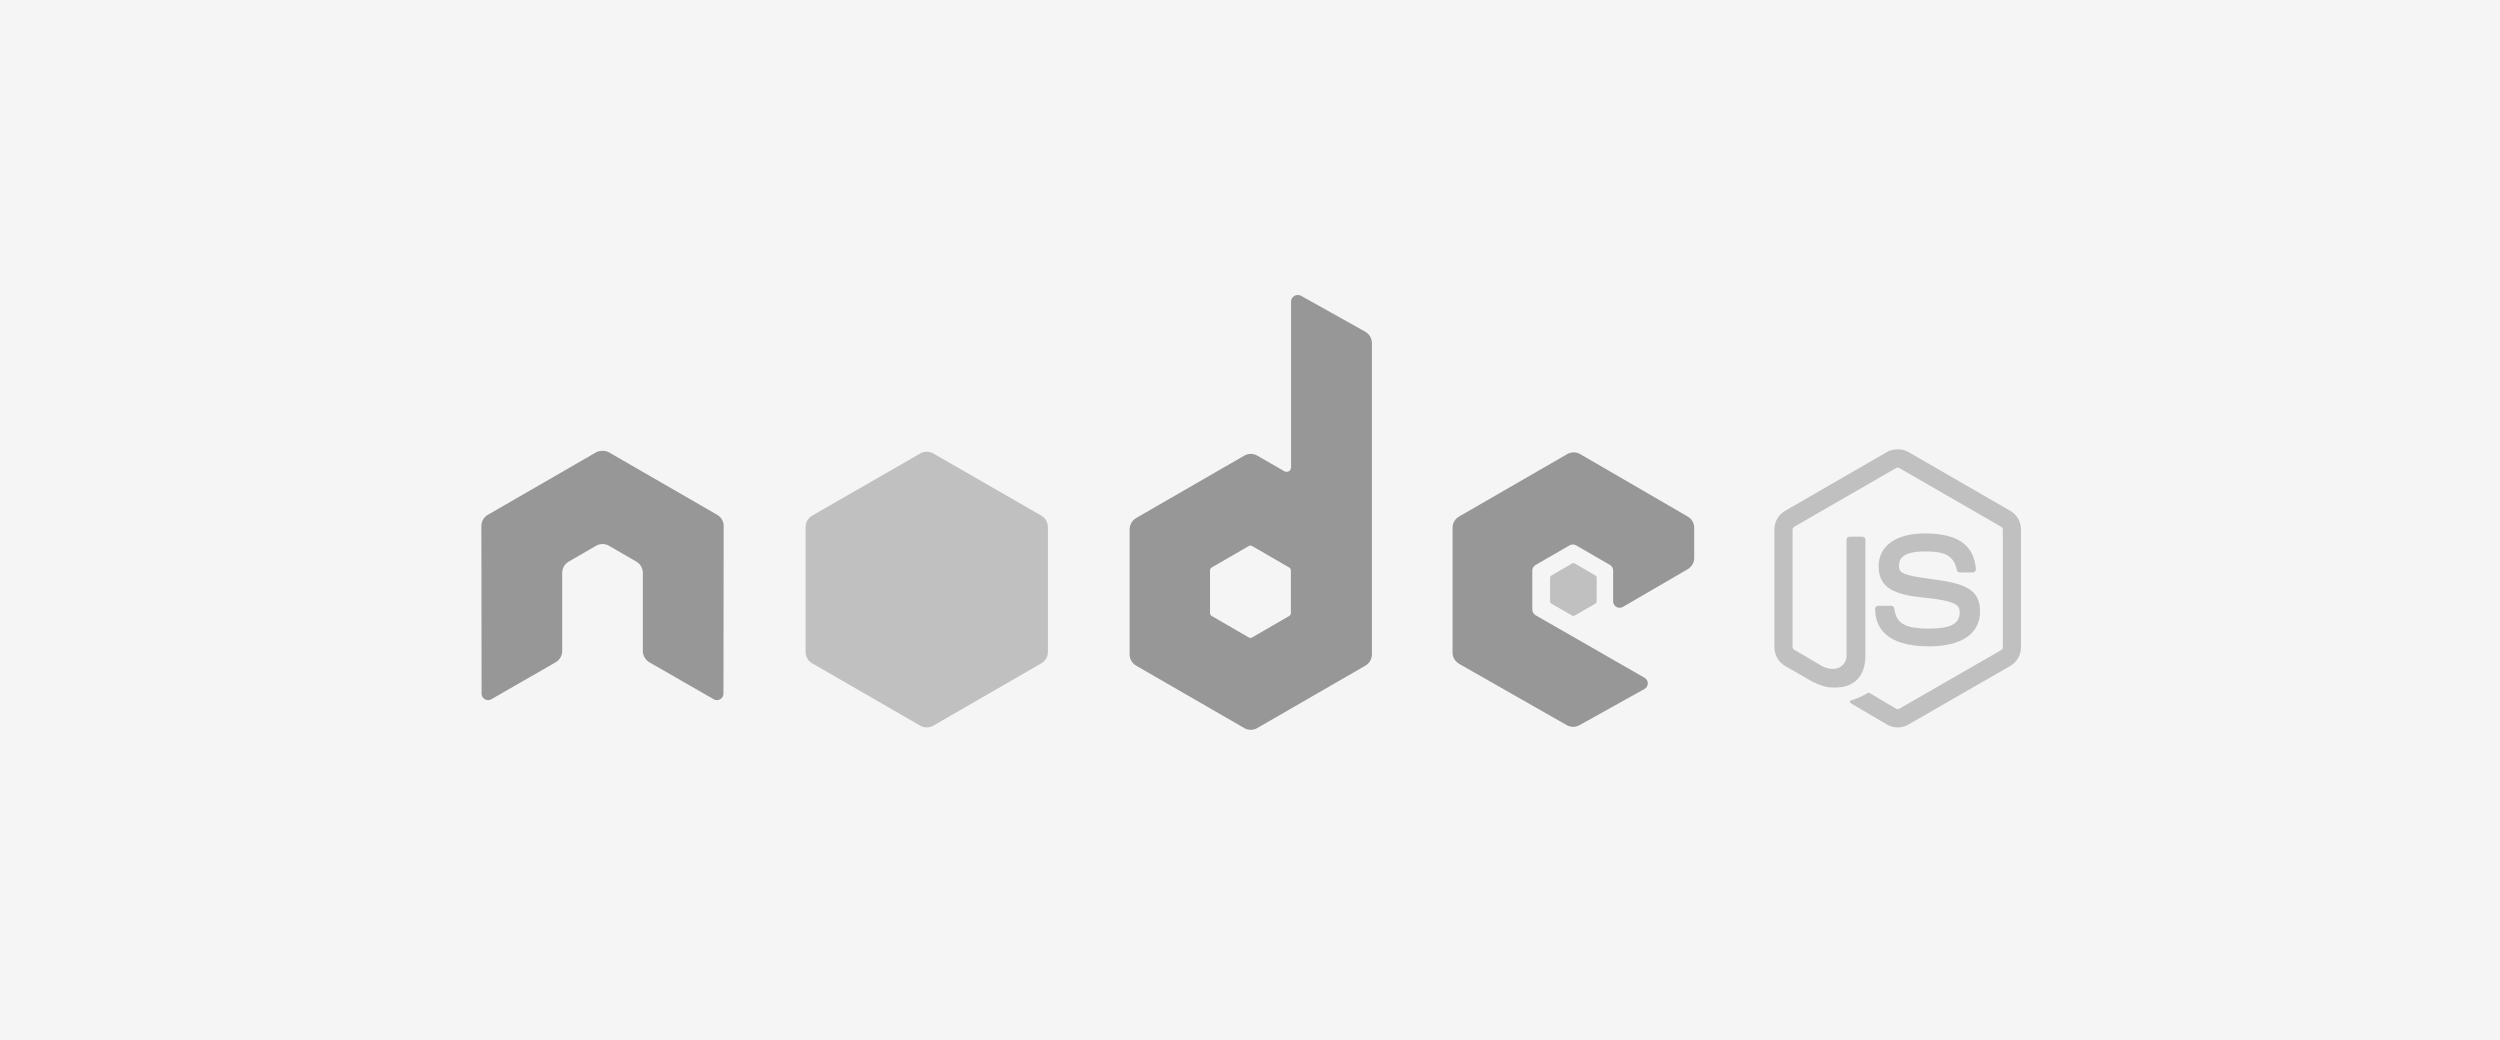 <?xml version="1.0" encoding="UTF-8"?>
<svg xmlns="http://www.w3.org/2000/svg" width="161" height="67" viewBox="0 0 161 67" fill="none">
  <rect width="161" height="67" fill="#F5F5F5"></rect>
  <path d="M122.211 28.938C121.97 28.938 121.735 28.988 121.527 29.105L114.954 32.902C114.528 33.147 114.27 33.61 114.27 34.102V41.681C114.27 42.173 114.528 42.636 114.954 42.882L116.67 43.873C117.505 44.284 117.812 44.277 118.192 44.277C119.427 44.277 120.132 43.528 120.132 42.226V34.744C120.132 34.639 120.04 34.563 119.936 34.563H119.113C119.007 34.563 118.918 34.639 118.918 34.744V42.226C118.918 42.803 118.316 43.383 117.34 42.896L115.554 41.849C115.491 41.814 115.442 41.754 115.442 41.681V34.102C115.442 34.03 115.49 33.957 115.554 33.921L122.114 30.139C122.143 30.121 122.177 30.112 122.211 30.112C122.246 30.112 122.279 30.121 122.309 30.139L128.869 33.921C128.932 33.959 128.981 34.028 128.981 34.103V41.682C128.981 41.754 128.944 41.828 128.883 41.863L122.309 45.645C122.253 45.679 122.175 45.679 122.114 45.645L120.425 44.641C120.399 44.627 120.37 44.619 120.341 44.619C120.312 44.619 120.283 44.627 120.257 44.641C119.791 44.905 119.704 44.935 119.266 45.087C119.159 45.125 118.995 45.183 119.322 45.366L121.527 46.664C121.735 46.784 121.971 46.847 122.211 46.846C122.451 46.847 122.688 46.785 122.895 46.664L129.469 42.882C129.895 42.634 130.153 42.174 130.153 41.682V34.102C130.153 33.61 129.895 33.148 129.469 32.902L122.895 29.106C122.689 28.988 122.453 28.938 122.211 28.938L122.211 28.938Z" fill="#C0C0C0"></path>
  <path d="M123.971 34.353C122.099 34.353 120.984 35.15 120.984 36.475C120.984 37.912 122.091 38.307 123.887 38.485C126.037 38.695 126.204 39.011 126.204 39.434C126.204 40.168 125.619 40.481 124.236 40.481C122.499 40.481 122.117 40.047 121.989 39.183C121.974 39.09 121.902 39.015 121.808 39.015H120.956C120.851 39.015 120.761 39.106 120.761 39.211C120.761 40.317 121.363 41.625 124.236 41.625C126.316 41.625 127.516 40.809 127.516 39.378C127.516 37.96 126.547 37.579 124.529 37.313C122.49 37.043 122.296 36.911 122.296 36.433C122.296 36.039 122.461 35.512 123.971 35.512C125.32 35.512 125.818 35.803 126.023 36.712C126.041 36.798 126.116 36.866 126.204 36.866H127.056C127.108 36.866 127.159 36.834 127.195 36.796C127.231 36.756 127.256 36.711 127.251 36.657C127.119 35.09 126.075 34.353 123.971 34.353Z" fill="#C0C0C0"></path>
  <path d="M59.683 29.092C59.538 29.092 59.395 29.129 59.264 29.203L52.3 33.209C52.039 33.359 51.881 33.649 51.881 33.949V41.989C51.881 42.289 52.039 42.564 52.3 42.715L59.264 46.734C59.392 46.808 59.536 46.847 59.683 46.847C59.83 46.847 59.975 46.808 60.102 46.734L67.067 42.715C67.194 42.641 67.3 42.535 67.374 42.408C67.447 42.28 67.486 42.136 67.485 41.989V33.949C67.485 33.648 67.327 33.359 67.067 33.209L60.102 29.203C59.975 29.13 59.83 29.091 59.683 29.092ZM101.333 36.266C101.305 36.266 101.274 36.266 101.249 36.28L99.909 37.062C99.884 37.076 99.863 37.096 99.848 37.12C99.834 37.145 99.826 37.173 99.825 37.201V38.737C99.825 38.794 99.859 38.847 99.909 38.876L101.249 39.644C101.299 39.673 101.353 39.673 101.402 39.644L102.742 38.876C102.767 38.862 102.788 38.842 102.803 38.817C102.817 38.793 102.825 38.765 102.826 38.737V37.201C102.825 37.173 102.817 37.145 102.803 37.12C102.788 37.096 102.767 37.076 102.742 37.062L101.402 36.28C101.378 36.265 101.36 36.266 101.333 36.266V36.266Z" fill="#C0C0C0"></path>
  <path d="M83.564 19C83.491 19 83.419 19.019 83.355 19.056C83.291 19.093 83.239 19.146 83.202 19.209C83.165 19.273 83.146 19.345 83.145 19.419V30.096C83.145 30.201 83.097 30.295 83.006 30.348C82.962 30.373 82.911 30.387 82.859 30.387C82.808 30.387 82.757 30.373 82.713 30.348L80.968 29.343C80.841 29.269 80.696 29.23 80.549 29.23C80.402 29.23 80.258 29.269 80.131 29.343L73.166 33.362C72.906 33.513 72.747 33.801 72.747 34.102V42.142C72.747 42.442 72.906 42.717 73.166 42.867L80.131 46.887C80.258 46.961 80.402 47 80.549 47C80.696 47 80.841 46.961 80.968 46.887L87.933 42.867C88.06 42.794 88.166 42.688 88.24 42.561C88.313 42.433 88.352 42.289 88.352 42.142V22.099C88.352 21.948 88.311 21.8 88.235 21.67C88.159 21.54 88.05 21.433 87.919 21.359L83.774 19.042C83.709 19.006 83.636 18.999 83.564 19ZM38.76 29.036C38.628 29.041 38.503 29.064 38.384 29.133L31.419 33.153C31.291 33.226 31.185 33.332 31.112 33.459C31.038 33.587 31 33.732 31 33.879L31.014 44.668C31.014 44.818 31.091 44.958 31.223 45.031C31.287 45.069 31.359 45.089 31.433 45.089C31.506 45.089 31.579 45.069 31.642 45.031L35.773 42.658C36.035 42.503 36.206 42.232 36.206 41.932V36.894C36.206 36.593 36.364 36.317 36.625 36.168L38.383 35.149C38.511 35.075 38.655 35.036 38.802 35.037C38.946 35.037 39.093 35.073 39.221 35.149L40.98 36.168C41.107 36.241 41.213 36.347 41.287 36.474C41.361 36.602 41.399 36.746 41.398 36.894V41.932C41.398 42.232 41.571 42.505 41.831 42.658L45.962 45.031C46.026 45.069 46.098 45.089 46.172 45.089C46.246 45.089 46.318 45.069 46.381 45.031C46.445 44.994 46.498 44.941 46.535 44.877C46.571 44.814 46.591 44.742 46.591 44.668L46.604 33.879C46.605 33.731 46.567 33.587 46.493 33.459C46.42 33.332 46.314 33.226 46.186 33.153L39.221 29.133C39.103 29.064 38.978 29.041 38.844 29.036H38.76ZM101.346 29.133C101.201 29.133 101.058 29.17 100.928 29.245L93.963 33.265C93.835 33.338 93.729 33.444 93.656 33.571C93.582 33.699 93.544 33.843 93.544 33.99V42.03C93.544 42.332 93.714 42.606 93.977 42.756L100.886 46.692C101.141 46.837 101.452 46.849 101.709 46.706L105.896 44.375C106.029 44.301 106.119 44.163 106.12 44.012C106.12 43.938 106.101 43.866 106.065 43.802C106.028 43.738 105.974 43.685 105.91 43.649L98.904 39.629C98.772 39.554 98.68 39.403 98.68 39.252V36.74C98.68 36.59 98.773 36.452 98.904 36.377L101.081 35.121C101.145 35.084 101.217 35.065 101.29 35.065C101.364 35.065 101.436 35.084 101.5 35.121L103.677 36.377C103.741 36.414 103.794 36.467 103.83 36.53C103.867 36.594 103.887 36.666 103.886 36.74V38.722C103.886 38.795 103.906 38.868 103.942 38.931C103.979 38.995 104.032 39.048 104.096 39.085C104.226 39.16 104.384 39.16 104.514 39.085L108.688 36.657C108.815 36.583 108.921 36.477 108.994 36.349C109.068 36.222 109.107 36.078 109.107 35.931V33.991C109.107 33.691 108.948 33.415 108.688 33.265L101.765 29.245C101.638 29.171 101.493 29.133 101.346 29.133V29.133ZM80.521 35.135C80.558 35.135 80.6 35.144 80.633 35.163L83.02 36.544C83.085 36.582 83.132 36.651 83.132 36.726V39.489C83.132 39.565 83.085 39.634 83.02 39.671L80.633 41.053C80.601 41.071 80.565 41.081 80.528 41.081C80.492 41.081 80.456 41.071 80.424 41.053L78.037 39.671C77.972 39.633 77.925 39.565 77.925 39.489V36.726C77.925 36.651 77.972 36.582 78.037 36.544L80.424 35.163C80.453 35.145 80.487 35.135 80.522 35.135V35.135H80.521Z" fill="#979797"></path>
</svg>
